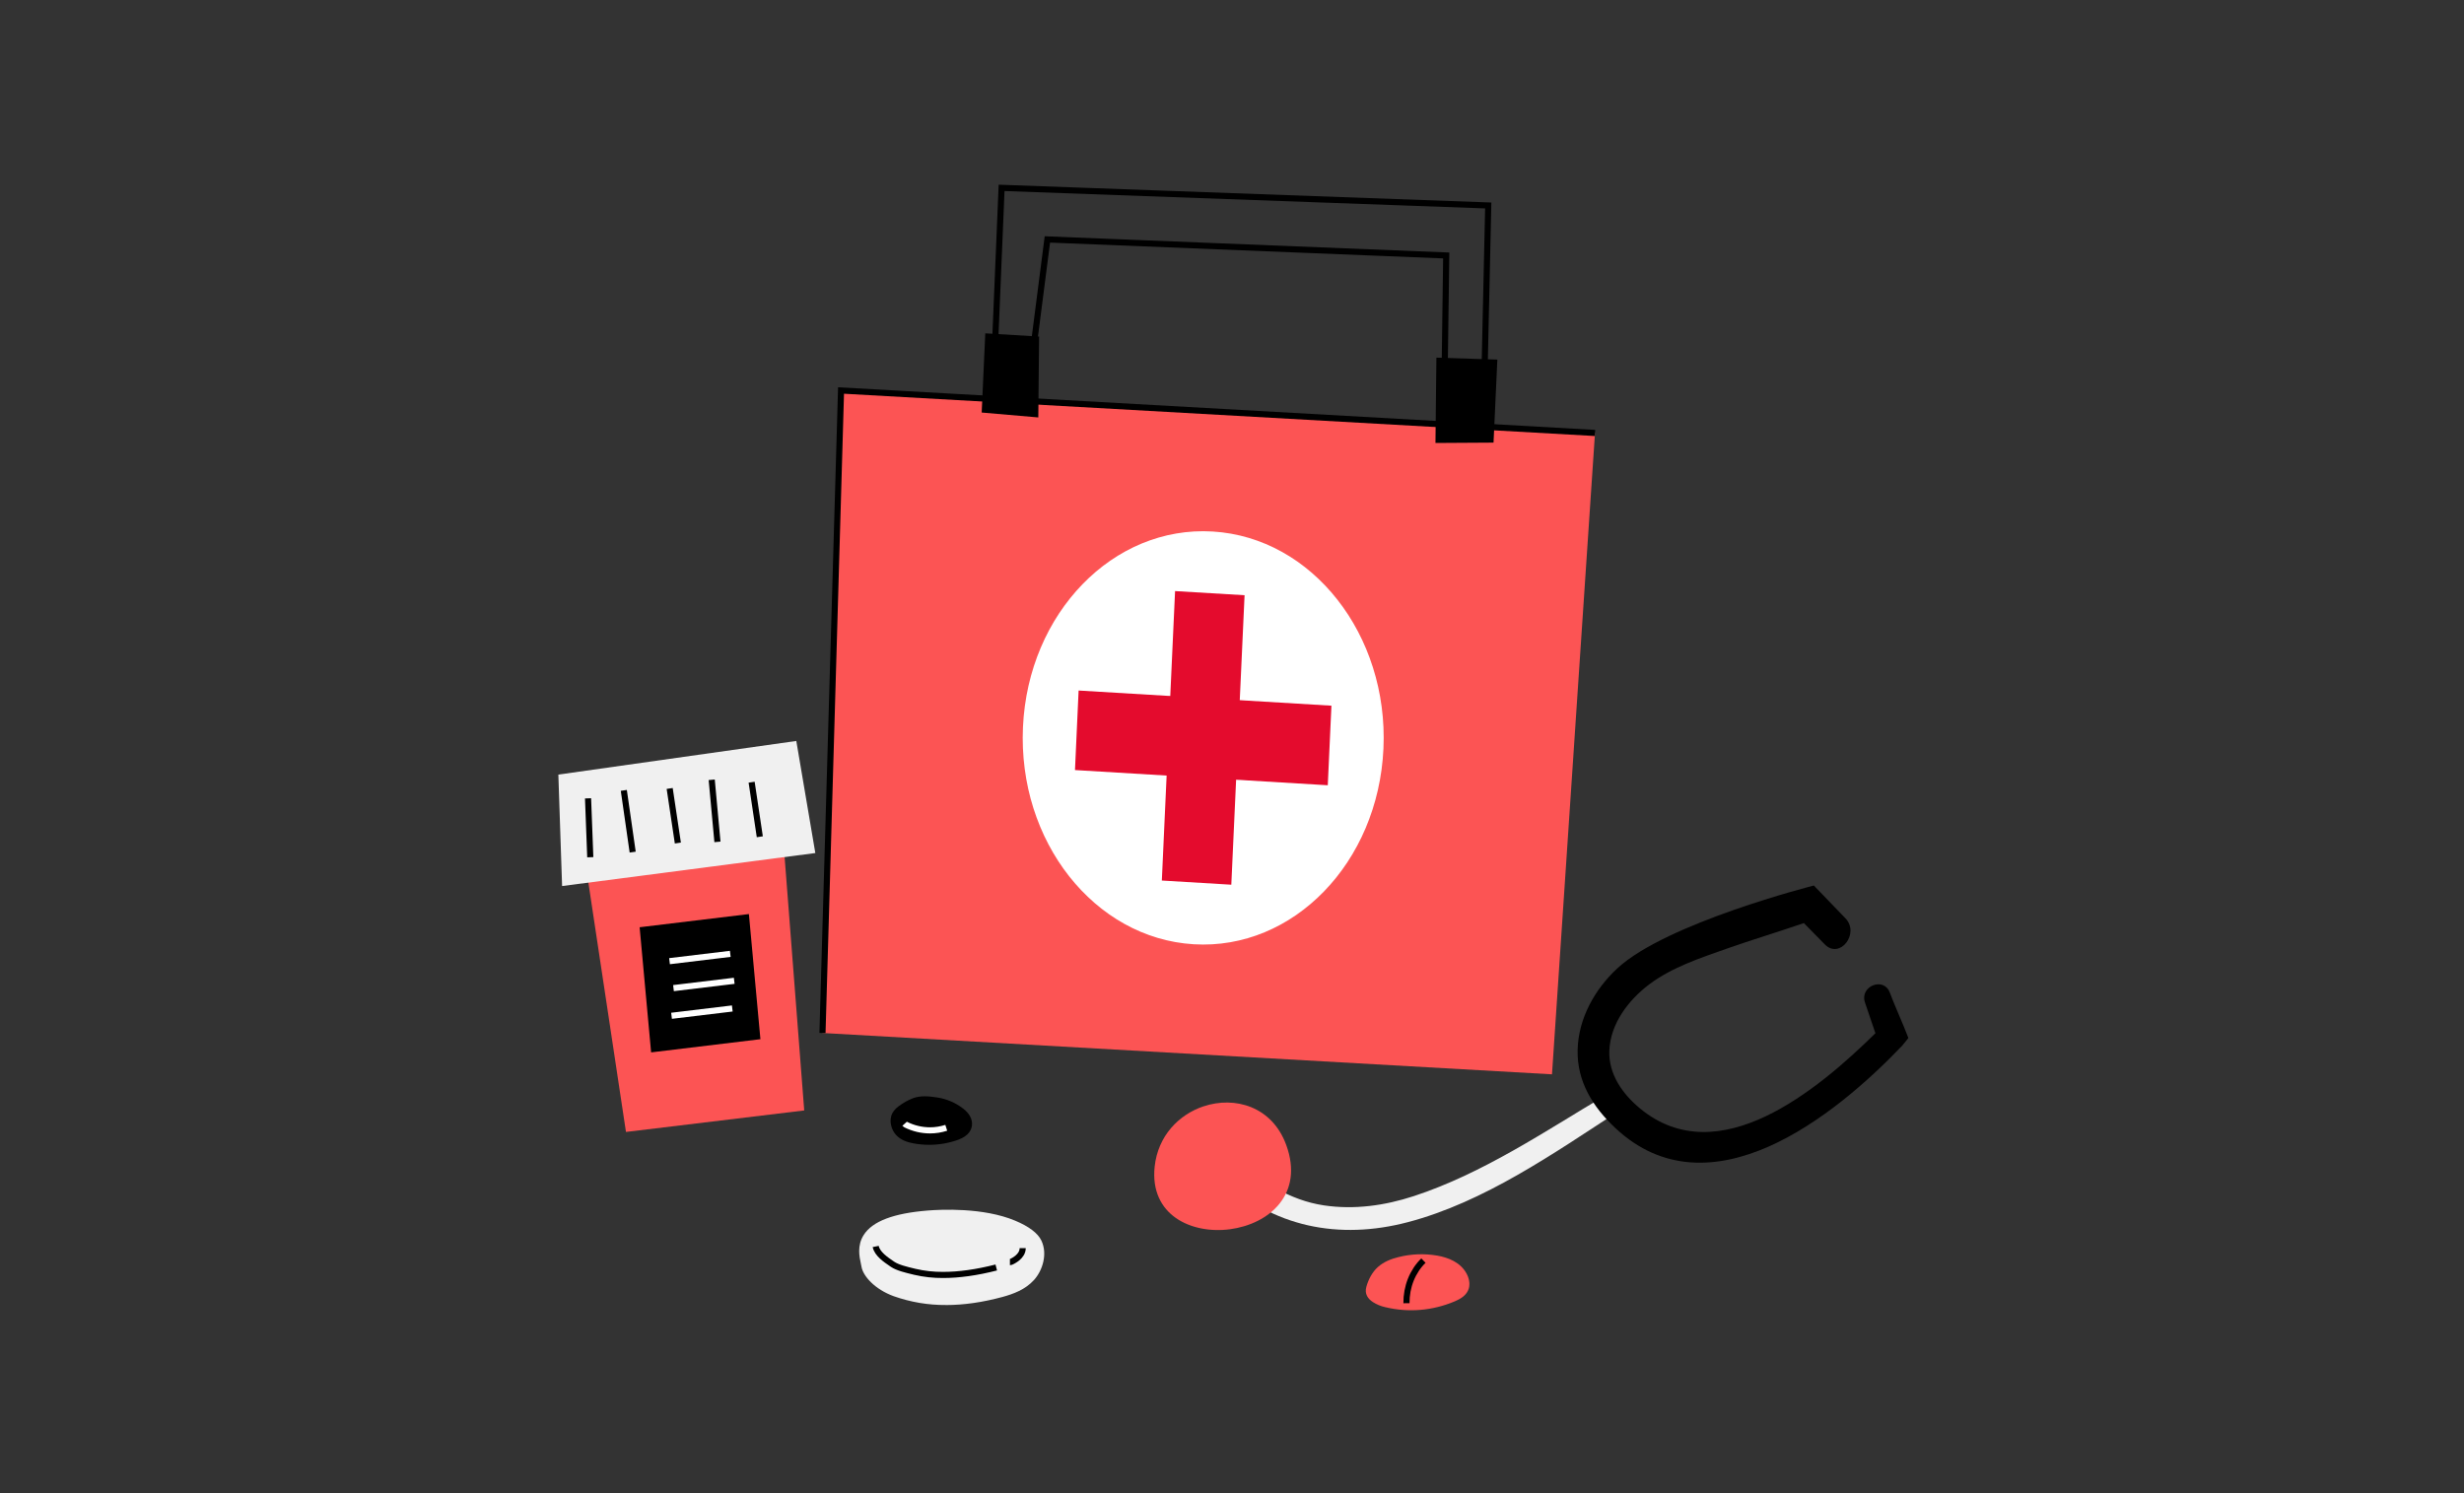 <svg width="330" height="200" viewBox="0 0 330 200" fill="none" xmlns="http://www.w3.org/2000/svg">
<rect x="0" y="0" width="330" height="200" fill="#333333" stroke="none"/>
<g clip-path="url(#clip0_1768_122728)">
<path d="M126.693 174.8C124.32 174.82 121.955 174.419 119.688 173.618C117.155 172.702 115.577 170.902 115.38 169.672C115.36 169.561 115.331 169.421 115.298 169.266C115.1 168.359 114.767 166.849 115.674 165.421C116.841 163.583 119.659 162.507 124.291 162.141C125.95 162.005 131.696 161.711 135.956 163.501C137.819 164.283 139.001 165.18 139.469 166.164C140.332 167.964 139.628 170.173 138.494 171.437C137.307 172.75 135.691 173.329 134.268 173.719C131.614 174.438 129.086 174.805 126.698 174.805L126.693 174.8Z" fill="#F0F0F0"/>
<path d="M133.428 169.773C130.818 170.439 128.439 170.772 126.317 170.772C125.033 170.781 123.755 170.641 122.5 170.347L122.288 170.294C121.458 170.096 120.199 169.797 119.548 169.348L119.393 169.242C118.631 168.726 117.478 167.945 117.28 166.96" stroke="black" stroke-width="0.82" stroke-miterlimit="10"/>
<path d="M136.965 167.187C136.965 168.292 135.667 168.909 135.406 169.025C135.358 169.044 135.305 169.059 135.257 169.059" stroke="black" stroke-width="0.82" stroke-miterlimit="10"/>
<path d="M185.528 175.09C188.635 175.838 191.863 175.567 194.839 174.308C195.616 173.98 196.446 173.493 196.711 172.591C196.904 171.934 196.74 171.192 196.422 170.603C195.616 169.098 194 168.442 192.475 168.181C190.748 167.887 188.992 167.954 187.289 168.384C186.305 168.625 185.325 169.011 184.529 169.72C183.806 170.367 183.27 171.356 182.995 172.354C182.73 173.305 183.178 173.956 183.888 174.419C184.399 174.738 184.954 174.964 185.523 175.09H185.528Z" fill="#FC5454"/>
<path d="M190.637 168.852C189.918 169.551 189.339 170.429 188.944 171.414C188.553 172.398 188.355 173.474 188.365 174.559" stroke="black" stroke-width="0.82" stroke-miterlimit="10"/>
<path d="M124.43 153.341C123.726 153.341 123.017 153.273 122.322 153.143C121.613 153.008 120.711 152.762 120.04 152.057C119.398 151.387 118.993 150.123 119.509 149.119C119.722 148.738 120.011 148.424 120.344 148.188C120.952 147.725 121.613 147.353 122.308 147.093C123.277 146.726 124.435 146.832 125.545 147.006C126.761 147.194 127.923 147.686 128.951 148.453C129.819 149.105 130.258 149.91 130.176 150.711C130.119 151.319 129.752 152.139 128.353 152.656C127.084 153.114 125.762 153.345 124.43 153.341Z" fill="black"/>
<path d="M126.731 151.063C126.022 151.29 125.294 151.406 124.56 151.406C123.436 151.406 122.322 151.145 121.294 150.629C121.241 150.605 121.193 150.566 121.154 150.523" stroke="white" stroke-width="0.82" stroke-miterlimit="10"/>
<path d="M112.639 52.305L213.617 57.993L207.856 143.899L110.154 138.365L112.639 52.305Z" fill="#FC5454"/>
<path d="M185.283 100.285C184.583 115.55 173.212 127.278 159.877 126.478C146.542 125.677 136.304 112.655 137.004 97.385C137.703 82.121 149.075 70.392 162.41 71.193C175.74 71.994 185.982 85.015 185.283 100.285Z" fill="white"/>
<path d="M143.97 103.145L144.457 92.493L178.316 94.524L177.828 105.181L143.97 103.145Z" fill="#E40B2D"/>
<path d="M164.908 118.502L155.602 117.942L157.377 79.172L166.684 79.727L164.908 118.502Z" fill="#E40B2D"/>
<path d="M133.259 46.308L134.142 25.162L199.317 27.521L198.825 49.593L193.489 49.222L193.691 34.218L140.274 32.071L138.46 46.168L133.259 46.308Z" stroke="black" stroke-width="0.82" stroke-miterlimit="10"/>
<path d="M131.475 55.258L131.957 44.648L139.165 45.078L139.059 55.914" fill="black"/>
<path d="M200.026 59.286L200.538 48.165L192.374 47.905L192.249 59.334" fill="black"/>
<path d="M110.154 138.365L112.639 52.305L213.617 57.993" stroke="black" stroke-width="0.82" stroke-miterlimit="10"/>
<path d="M107.708 148.738L83.836 151.618L77.868 112.042L104.62 108.814L107.708 148.738Z" fill="#FC5454"/>
<path d="M109.194 114.261L75.282 118.681L74.78 103.753L106.647 99.247L109.194 114.261Z" fill="#F0F0F0"/>
<path d="M78.756 106.933L79.055 114.821" stroke="black" stroke-width="0.82" stroke-miterlimit="10"/>
<path d="M83.547 105.867L84.734 114.136" stroke="black" stroke-width="0.82" stroke-miterlimit="10"/>
<path d="M89.689 105.611L90.784 112.92" stroke="black" stroke-width="0.82" stroke-miterlimit="10"/>
<path d="M95.319 104.448L96.086 112.766" stroke="black" stroke-width="0.82" stroke-miterlimit="10"/>
<path d="M100.665 104.772L101.76 112.081" stroke="black" stroke-width="0.82" stroke-miterlimit="10"/>
<path d="M101.842 139.195L87.204 140.961L85.665 124.2L100.298 122.434L101.842 139.195Z" fill="black"/>
<path d="M89.67 128.745L97.804 127.765" stroke="white" stroke-width="0.82" stroke-miterlimit="10"/>
<path d="M90.2 132.353L98.334 131.374" stroke="white" stroke-width="0.82" stroke-miterlimit="10"/>
<path d="M89.939 136.059L98.074 135.079" stroke="white" stroke-width="0.82" stroke-miterlimit="10"/>
<path d="M215.166 146.639C206.829 151.574 198.622 157.176 189.344 160.215C185.47 161.484 181.369 162.058 177.322 161.455C172.695 160.765 168.869 158.237 165.448 155.183C163.885 153.789 161.994 156.293 163.461 157.706C170.394 164.417 179.396 166.116 188.548 163.703C198.791 161.006 208.04 154.513 216.801 148.815C218.292 147.845 216.647 145.761 215.166 146.639Z" fill="#F0F0F0"/>
<path d="M161.179 148.193C165.381 146.784 170.37 148.197 172.261 153.36C177.105 166.608 153.262 169.252 154.642 156.259C155.081 152.134 157.889 149.293 161.184 148.188L161.179 148.193Z" fill="#FC5454"/>
<path d="M255.581 139.031C254.934 137.279 253.747 134.703 253.101 132.956C252.3 130.781 249.034 132.093 249.772 134.269C250.24 135.644 250.708 137.019 251.171 138.399C243.481 145.959 230.179 157.132 219.667 148.492C217.327 146.567 215.416 143.884 215.537 140.734C215.677 137.101 218.108 133.931 220.907 131.832C223.927 129.565 227.733 128.315 231.255 127.07C234.676 125.86 238.159 124.827 241.589 123.64C242.525 124.591 243.457 125.541 244.392 126.496C246.395 128.542 249.13 125.025 247.147 122.999C247.857 123.722 247.065 122.907 246.94 122.777C246.462 122.28 243.572 119.274 242.926 118.613C242.926 118.613 223.179 123.611 216.608 129.705C213.573 132.517 211.397 136.416 211.291 140.613C211.18 144.859 213.346 148.294 216.347 151.102C228.964 162.907 245.7 149.563 254.77 140.049L255.585 139.04L255.581 139.031Z" fill="black"/>
</g>
<defs>
<clipPath id="clip0_1768_122728">
<rect width="180.8" height="150.763" fill="white" transform="translate(74.78 24.737)"/>
</clipPath>
</defs>
</svg>
